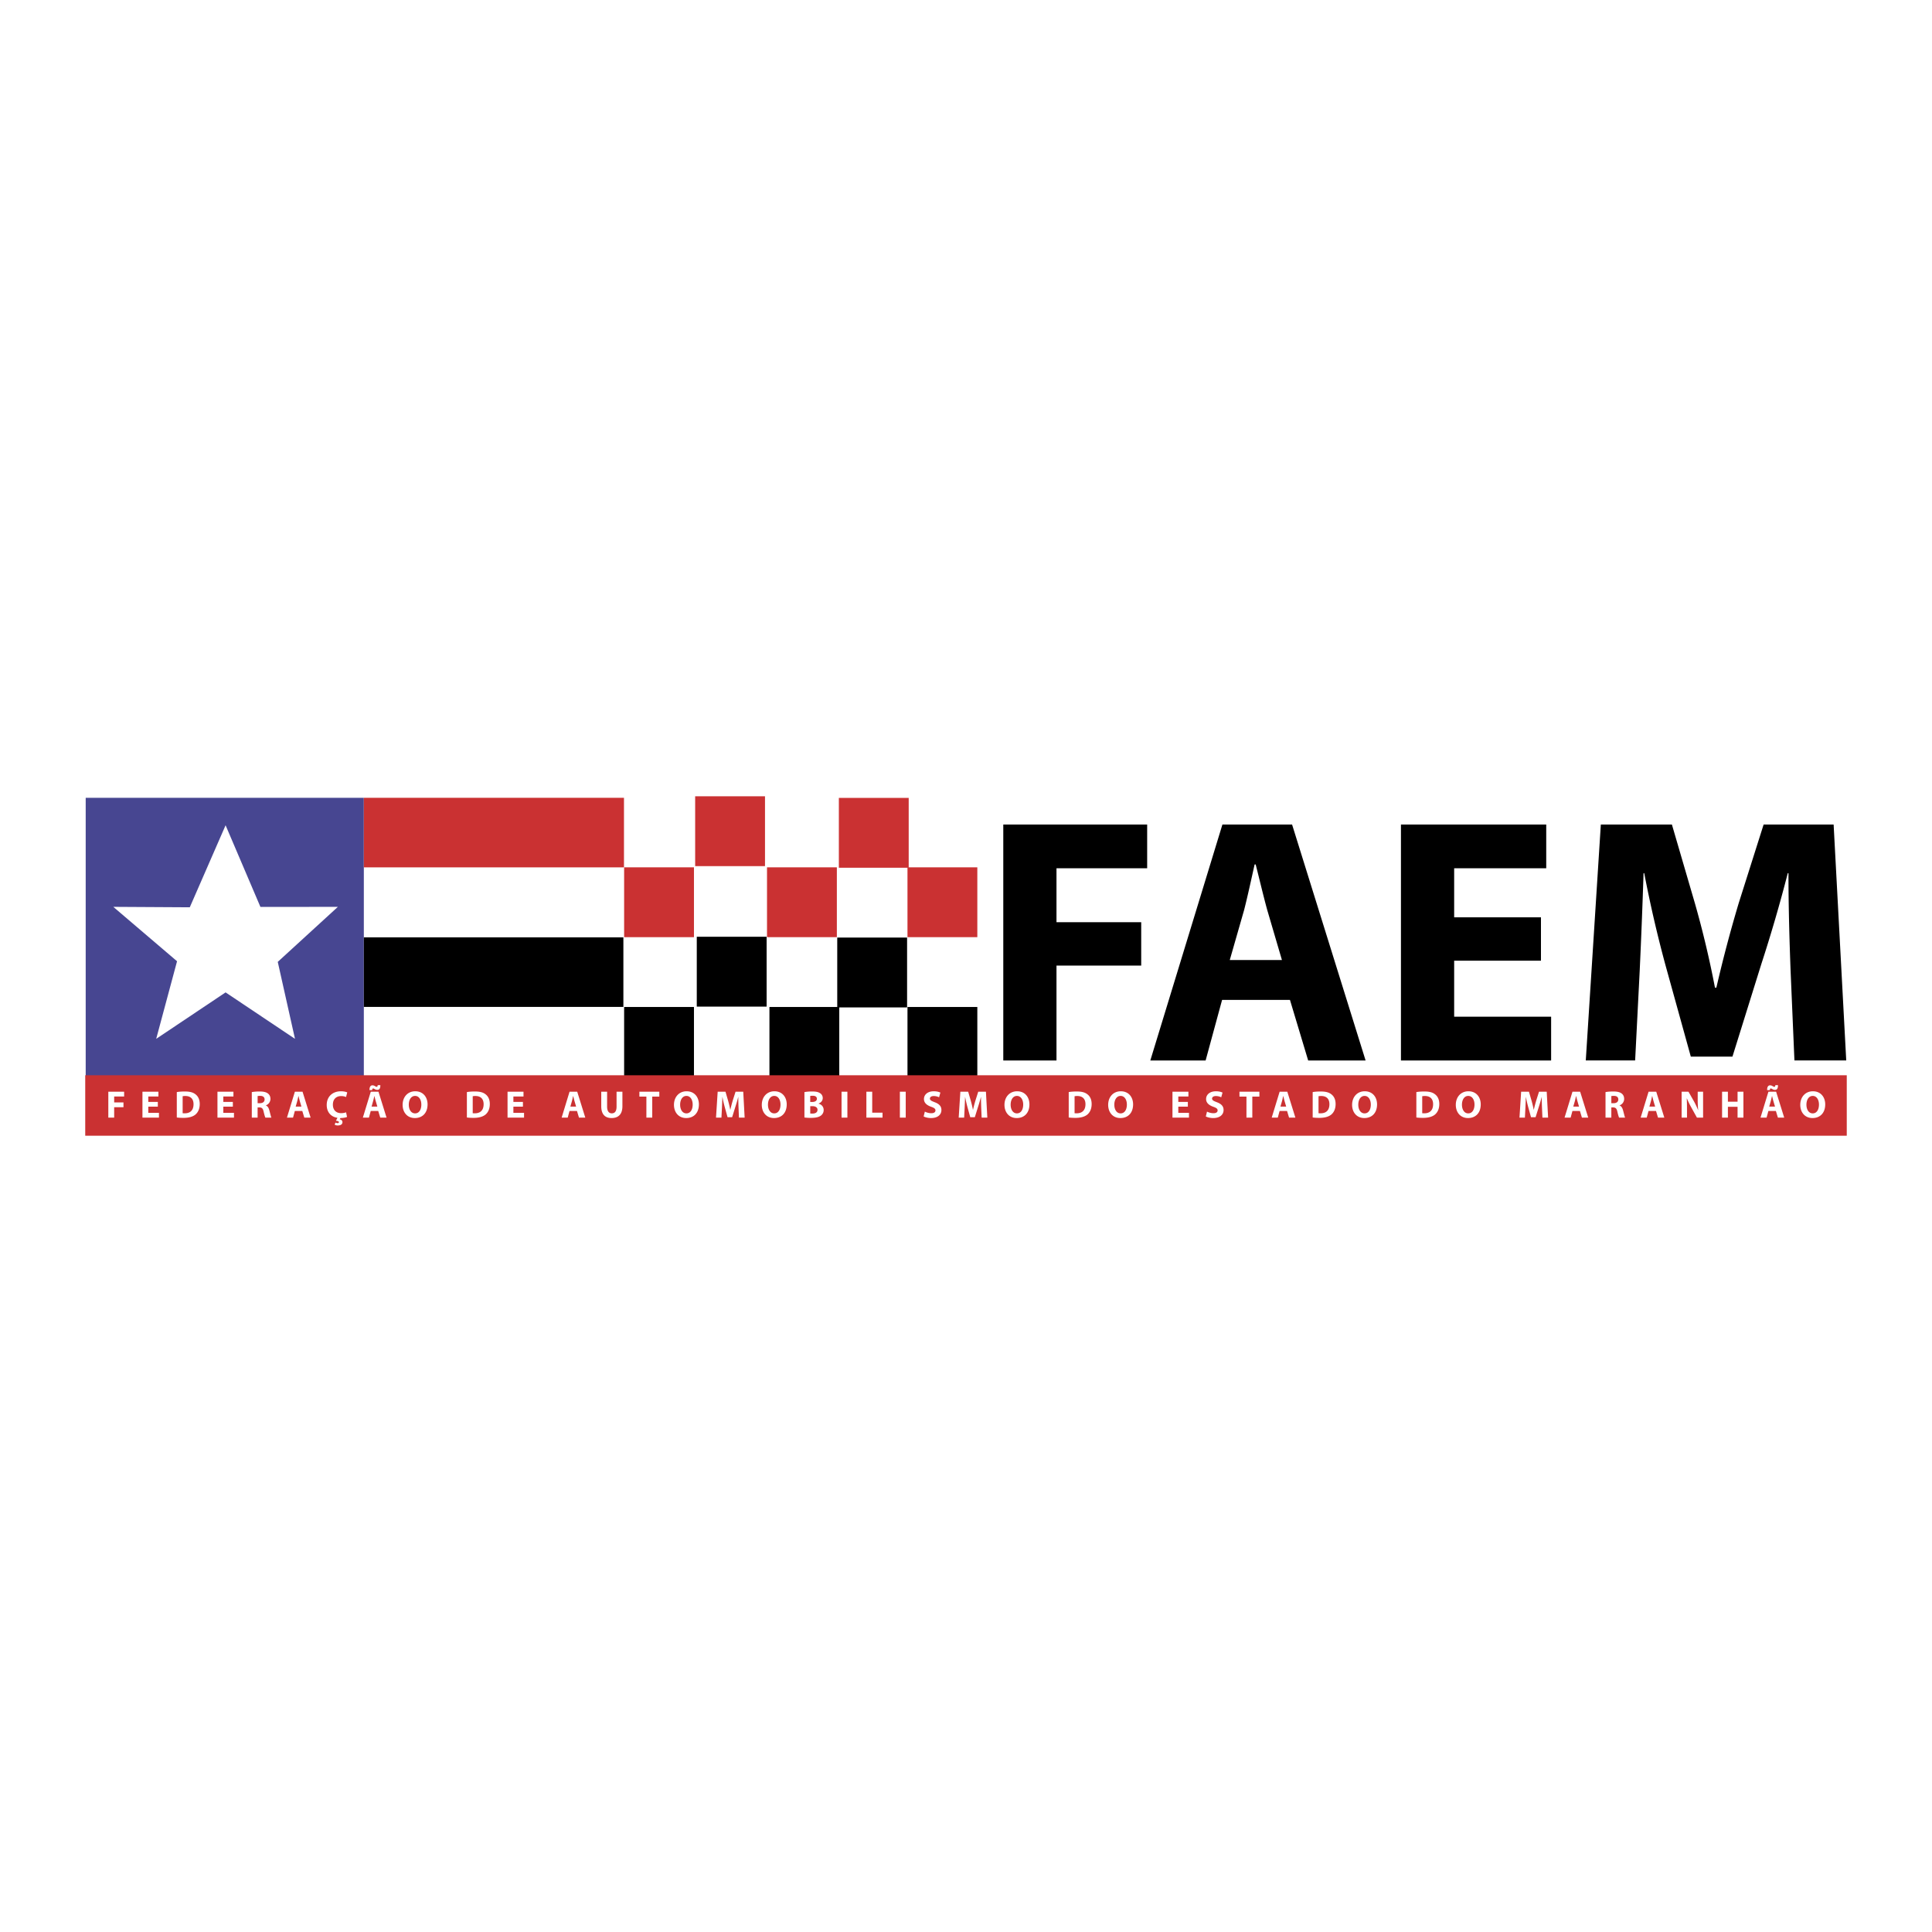 <svg xmlns="http://www.w3.org/2000/svg" width="2500" height="2500" viewBox="0 0 192.756 192.756"><g fill-rule="evenodd" clip-rule="evenodd"><path fill="#fff" d="M0 0h192.756v192.756H0V0z"/><path fill="#474691" d="M36.3 107.348H8.55v-27.75H36.3v27.75z"/><path fill="#fff" d="M22.507 82.337l3.476 8.148 7.727-.008-5.998 5.49 1.719 7.679-6.924-4.634-6.924 4.634 2.081-7.741-6.361-5.428 7.632.044 3.572-8.184z"/><path fill="#ca3132" d="M62.255 86.537H36.303v-6.94h25.952v6.94z"/><path d="M62.195 100.459H36.303v-6.94h25.892v6.94z"/><path fill="#ca3132" d="M69.236 93.502h-6.967v-6.968h6.967v6.968zM76.324 86.414h-6.968v-6.968h6.968v6.968zM90.661 86.575h-6.968v-6.968h6.968v6.968z"/><path d="M90.5 100.51h-6.968v-6.969H90.5v6.969zM76.486 100.43h-6.968v-6.97h6.968v6.97zM69.236 107.436h-6.967v-6.969h6.967v6.969z"/><path fill="#ca3132" d="M83.493 93.501h-6.968v-6.967h6.968v6.967z"/><path d="M83.734 107.436h-6.967v-6.969h6.967v6.969z"/><path fill="#ca3132" d="M97.508 93.501H90.54v-6.967h6.968v6.967z"/><path d="M97.508 107.436H90.54v-6.969h6.968v6.969z"/><path fill="#ca3132" d="M184.252 113.311H8.504v-6.032h175.748v6.032z"/><path fill="#fff" d="M10.807 108.918h1.578v.478h-.994v.592h.928v.477h-.928v1.041h-.584v-2.588zM15.747 110.41h-.952v.615h1.063v.481h-1.646v-2.588h1.593v.478h-1.01v.54h.952v.474zM17.64 108.957c.215-.039.495-.059.787-.059.495 0 .818.08 1.063.27.269.199.438.521.438.982 0 .494-.181.836-.426 1.047-.272.227-.691.334-1.198.334-.303 0-.522-.02-.664-.039v-2.535zm.583 2.107c.05.01.134.01.203.01.534.004.883-.287.883-.904 0-.557-.315-.822-.821-.822a1.29 1.29 0 0 0-.265.023v1.693zM23.232 110.41h-.952v.615h1.063v.481h-1.647v-2.588h1.594v.478h-1.01v.54h.952v.474zM25.124 108.957a4.52 4.52 0 0 1 .78-.059c.383 0 .652.059.837.207.157.123.241.303.241.541a.687.687 0 0 1-.457.635v.01c.18.074.28.242.345.48.081.295.157.633.207.734h-.599c-.038-.074-.104-.285-.177-.604-.072-.326-.184-.41-.426-.414h-.173v1.018h-.58v-2.548h.002zm.58 1.109h.23c.292 0 .464-.146.464-.373 0-.234-.161-.357-.43-.357-.142 0-.223.008-.265.02v.71h.001zM29.416 110.842l-.18.664h-.607l.791-2.588h.764l.806 2.588h-.63l-.2-.664h-.744zm.656-.438l-.161-.549c-.042-.154-.088-.35-.127-.5h-.011c-.035.154-.077.35-.115.5l-.157.549h.571zM34.624 111.436c-.107.051-.353.107-.66.111l-.073.127c.146.02.276.127.276.281 0 .248-.223.332-.465.332a.595.595 0 0 1-.311-.076l.077-.215c.065.039.15.061.211.061.065 0 .134-.025.134-.096 0-.072-.088-.127-.299-.141l.154-.297c-.706-.107-1.071-.617-1.071-1.277 0-.883.63-1.369 1.413-1.369.303 0 .534.061.634.113l-.119.461a1.218 1.218 0 0 0-.492-.096c-.46 0-.821.281-.821.859 0 .518.307.846.825.846.181 0 .373-.035.492-.086l.095.462zM36.988 110.842l-.18.664h-.606l.791-2.588h.767l.806 2.588h-.629l-.2-.664h-.749zm-.122-2.082c-.012-.322.111-.477.292-.477.104 0 .18.035.249.078.065.039.123.072.173.072.065 0 .088-.033.104-.164h.261c.008.334-.104.469-.303.469a.486.486 0 0 1-.25-.074c-.069-.037-.115-.068-.169-.068-.049 0-.084.053-.092.164h-.265zm.782 1.644l-.161-.549c-.046-.154-.092-.35-.13-.5h-.008c-.038.154-.08.35-.123.5l-.154.549h.576zM41.387 111.547c-.764 0-1.217-.578-1.217-1.316 0-.775.499-1.354 1.259-1.354.795 0 1.229.594 1.229 1.307 0 .854-.511 1.363-1.267 1.363h-.004zm.027-.465c.396 0 .622-.371.622-.879 0-.463-.219-.863-.622-.863s-.629.393-.629.875c0 .488.234.867.625.867h.004zM46.581 108.957c.215-.039.495-.059.787-.059.496 0 .818.08 1.063.27.269.199.438.521.438.982 0 .494-.18.836-.426 1.047-.272.227-.691.334-1.198.334-.303 0-.521-.02-.664-.039v-2.535zm.583 2.107c.05.01.135.01.204.01.534.004.883-.287.883-.904 0-.557-.315-.822-.822-.822a1.29 1.29 0 0 0-.265.023v1.693zM52.173 110.41h-.952v.615h1.063v.481h-1.646v-2.588h1.592v.478h-1.009v.54h.952v.474zM56.821 110.842l-.18.664h-.606l.79-2.588h.764l.806 2.588h-.63l-.199-.664h-.745zm.657-.438l-.161-.549c-.042-.154-.088-.35-.127-.5h-.011c-.035.154-.077.35-.115.5l-.157.549h.571zM60.571 108.918v1.486c0 .447.173.674.468.674.307 0 .476-.213.476-.674v-1.486h.583v1.451c0 .799-.403 1.178-1.079 1.178-.652 0-1.032-.365-1.032-1.186v-1.443h.584zM64.49 109.408h-.698v-.49h1.988v.49h-.706v2.098h-.584v-2.098zM68.459 111.547c-.764 0-1.217-.578-1.217-1.316 0-.775.499-1.354 1.259-1.354.794 0 1.228.594 1.228 1.307 0 .854-.51 1.363-1.267 1.363h-.003zm.027-.465c.396 0 .622-.371.622-.879 0-.463-.219-.863-.622-.863s-.629.393-.629.875c0 .488.234.867.625.867h.004zM73.683 110.514a27.816 27.816 0 0 1-.023-1.062h-.008c-.084.33-.192.699-.292 1.002l-.315 1.01h-.457l-.276-.998a13.415 13.415 0 0 1-.234-1.014h-.008c-.011.35-.027.748-.042 1.072l-.05.982h-.541l.165-2.588h.779l.253.867c.084.295.161.619.219.922h.016c.069-.301.157-.639.245-.93l.273-.859h.767l.139 2.588h-.568l-.042-.992zM77.222 111.547c-.764 0-1.217-.578-1.217-1.316 0-.775.499-1.354 1.259-1.354.794 0 1.228.594 1.228 1.307 0 .854-.511 1.363-1.267 1.363h-.003zm.027-.465c.395 0 .622-.371.622-.879 0-.463-.219-.863-.622-.863s-.629.393-.629.875c0 .488.233.867.625.867h.004zM80.258 108.957a4.48 4.48 0 0 1 .756-.059c.357 0 .576.035.764.146a.56.56 0 0 1 .307.51c0 .227-.134.438-.422.549v.008c.295.076.514.305.514.637a.674.674 0 0 1-.269.549c-.188.15-.503.234-1.017.234a4.52 4.52 0 0 1-.633-.039v-2.535zm.579.986h.192c.311 0 .472-.127.472-.32 0-.195-.149-.299-.414-.299-.131 0-.204.008-.25.02v.599zm0 1.147c.058.012.127.012.227.012.265 0 .499-.104.499-.375 0-.262-.234-.365-.526-.365h-.199v.728h-.001zM84.545 108.918v2.588h-.583v-2.588h.583zM86.438 108.918h.583v2.096h1.029v.492h-1.612v-2.588zM90.365 108.918v2.588h-.584v-2.588h.584zM92.272 110.906c.153.08.399.16.648.16.269 0 .411-.109.411-.283 0-.158-.123-.254-.434-.361-.431-.152-.714-.391-.714-.771 0-.441.372-.773.979-.773.295 0 .507.057.66.129l-.131.469a1.197 1.197 0 0 0-.538-.123c-.253 0-.375.119-.375.25 0 .164.142.238.479.367.457.17.668.408.668.777 0 .432-.33.801-1.04.801-.296 0-.587-.08-.733-.16l.12-.482zM97.895 110.514c-.01-.311-.021-.682-.021-1.062h-.008c-.086.33-.193.699-.293 1.002l-.314 1.01h-.457l-.276-.998a13.919 13.919 0 0 1-.234-1.014h-.007c-.012.35-.027.748-.042 1.072l-.05.982h-.543l.165-2.588h.779l.253.867c.084.295.161.619.219.922h.016c.068-.301.156-.639.246-.93l.271-.859h.768l.139 2.588h-.568l-.043-.992zM101.434 111.547c-.764 0-1.217-.578-1.217-1.316 0-.775.5-1.354 1.26-1.354.795 0 1.229.594 1.229 1.307 0 .854-.51 1.363-1.266 1.363h-.006zm.027-.465c.395 0 .623-.371.623-.879 0-.463-.221-.863-.623-.863s-.629.393-.629.875c0 .488.234.867.625.867h.004zM106.627 108.957c.215-.039.496-.059.787-.059.496 0 .818.08 1.062.27.27.199.438.521.438.982 0 .494-.18.836-.424 1.047-.273.227-.691.334-1.199.334-.303 0-.521-.02-.664-.039v-2.535zm.584 2.107c.051.01.135.01.203.01.533.004.883-.287.883-.904 0-.557-.314-.822-.82-.822-.127 0-.215.012-.266.023v1.693zM111.777 111.547c-.762 0-1.215-.578-1.215-1.316 0-.775.5-1.354 1.258-1.354.795 0 1.229.594 1.229 1.307 0 .854-.51 1.363-1.266 1.363h-.006zm.028-.465c.396 0 .623-.371.623-.879 0-.463-.219-.863-.623-.863-.402 0-.629.393-.629.875 0 .488.234.867.627.867h.002zM118.512 110.41h-.953v.615h1.064v.481h-1.646v-2.588h1.591v.478h-1.009v.54h.953v.474zM120.424 110.906c.152.08.398.16.646.16.27 0 .412-.109.412-.283 0-.158-.123-.254-.434-.361-.432-.152-.715-.391-.715-.771 0-.441.373-.773.979-.773.297 0 .506.057.66.129l-.129.469a1.21 1.21 0 0 0-.539-.123c-.252 0-.375.119-.375.25 0 .164.141.238.479.367.457.17.668.408.668.777 0 .432-.33.801-1.039.801-.295 0-.588-.08-.734-.16l.121-.482zM124.359 109.408h-.697v-.49h1.988v.49h-.707v2.098h-.584v-2.098zM127.666 110.842l-.18.664h-.607l.791-2.588h.764l.807 2.588h-.631l-.199-.664h-.745zm.656-.438l-.162-.549c-.041-.154-.088-.35-.125-.5h-.014c-.033.154-.076.35-.113.5l-.158.549h.572zM130.967 108.957c.215-.039.496-.059.787-.059.494 0 .816.08 1.062.27.27.199.438.521.438.982 0 .494-.18.836-.426 1.047-.271.227-.691.334-1.197.334-.303 0-.521-.02-.664-.039v-2.535zm.582 2.107c.051.01.135.01.205.01.533.004.883-.287.883-.904 0-.557-.314-.822-.822-.822-.127 0-.215.012-.266.023v1.693zM136.117 111.547c-.764 0-1.217-.578-1.217-1.316 0-.775.5-1.354 1.26-1.354.795 0 1.229.594 1.229 1.307 0 .854-.512 1.363-1.268 1.363h-.004zm.028-.465c.395 0 .621-.371.621-.879 0-.463-.219-.863-.621-.863s-.629.393-.629.875c0 .488.234.867.625.867h.004zM141.311 108.957c.215-.039.496-.059.787-.059.496 0 .818.08 1.062.27.27.199.439.521.439.982 0 .494-.182.836-.428 1.047-.271.227-.691.334-1.197.334-.303 0-.521-.02-.664-.039v-2.535h.001zm.584 2.107c.049.01.135.01.203.01.533.004.883-.287.883-.904 0-.557-.314-.822-.822-.822-.125 0-.215.012-.264.023v1.693zM146.463 111.547c-.766 0-1.217-.578-1.217-1.316 0-.775.498-1.354 1.258-1.354.795 0 1.229.594 1.229 1.307 0 .854-.51 1.363-1.268 1.363h-.002zm.025-.465c.396 0 .623-.371.623-.879 0-.463-.219-.863-.623-.863-.402 0-.629.393-.629.875 0 .488.234.867.625.867h.004zM153.844 110.514a27.816 27.816 0 0 1-.023-1.062h-.008c-.084.33-.191.699-.291 1.002l-.316 1.01h-.457l-.275-.998a14.462 14.462 0 0 1-.234-1.014h-.008c-.01.35-.025.748-.041 1.072l-.051.982h-.541l.166-2.588h.777l.254.867c.084.295.162.619.219.922h.016c.07-.301.158-.639.246-.93l.271-.859h.768l.139 2.588h-.568l-.043-.992zM156.883 110.842l-.18.664h-.607l.791-2.588h.764l.807 2.588h-.629l-.199-.664h-.747zm.656-.438l-.16-.549c-.043-.154-.09-.35-.127-.5h-.012c-.035.154-.076.35-.115.5l-.158.549h.572zM160.184 108.957c.189-.035.465-.059.779-.059.383 0 .652.059.838.207.156.123.242.303.242.541a.686.686 0 0 1-.459.635v.01c.182.074.281.242.346.48.082.295.158.633.207.734h-.598c-.039-.074-.104-.285-.176-.604-.074-.326-.186-.41-.428-.414h-.172v1.018h-.58v-2.548h.001zm.58 1.109h.23c.291 0 .465-.146.465-.373 0-.234-.162-.357-.43-.357-.143 0-.225.008-.266.02v.71h.001zM164.475 110.842l-.18.664h-.607l.791-2.588h.764l.807 2.588h-.629l-.199-.664h-.747zm.658-.438l-.162-.549c-.043-.154-.088-.35-.127-.5h-.012c-.035.154-.076.35-.115.5l-.156.549h.572zM167.777 111.506v-2.588h.682l.539.947c.152.273.303.596.422.889h.008a10.576 10.576 0 0 1-.047-1.084v-.752h.537v2.588h-.615l-.551-.998a9.219 9.219 0 0 1-.449-.914h-.016c.02.346.025.709.025 1.133v.779h-.535zM172.393 108.918v.998h.964v-.998h.584v2.588h-.584v-1.08h-.964v1.08h-.582v-2.588h.582zM176.432 110.842l-.18.664h-.607l.791-2.588h.768l.807 2.588h-.629l-.201-.664h-.749zm-.123-2.082c-.012-.322.111-.477.291-.477a.45.45 0 0 1 .25.078c.066.039.123.072.174.072.064 0 .088-.033.104-.164h.26c.008.334-.104.469-.303.469a.489.489 0 0 1-.25-.074c-.068-.037-.115-.068-.168-.068-.051 0-.084.053-.092.164h-.266zm.783 1.644l-.162-.549c-.045-.154-.092-.35-.129-.5h-.008c-.039.154-.082.35-.123.5l-.154.549h.576zM180.83 111.547c-.764 0-1.217-.578-1.217-1.316 0-.775.5-1.354 1.26-1.354.793 0 1.229.594 1.229 1.307 0 .854-.512 1.363-1.268 1.363h-.004zm.027-.465c.395 0 .621-.371.621-.879 0-.463-.219-.863-.621-.863s-.629.393-.629.875c0 .488.234.867.625.867h.004z"/><path d="M100.098 82.264h14.355v4.365h-9.047v5.378h8.453v4.331h-8.453v9.465h-5.308V82.264zM121.928 99.762l-1.643 6.041h-5.518l7.193-23.539h6.951l7.334 23.539h-5.729l-1.816-6.041h-6.772zm5.97-3.982l-1.467-4.994c-.385-1.397-.803-3.178-1.152-4.541h-.105c-.314 1.397-.697 3.178-1.047 4.541l-1.432 4.994h5.203zM153.742 95.85h-8.66v5.588h9.674v4.365h-14.983V82.264h14.495v4.365h-9.186v4.89h8.66v4.331zM178.645 96.793c-.105-2.83-.209-6.217-.209-9.675h-.07a148.504 148.504 0 0 1-2.654 9.116l-2.865 9.186h-4.154l-2.516-9.082a124.123 124.123 0 0 1-2.131-9.22h-.068a694.975 694.975 0 0 1-.385 9.745l-.455 8.939h-4.924l1.502-23.539h7.09l2.305 7.893a97.996 97.996 0 0 1 1.992 8.382h.139a136.038 136.038 0 0 1 2.236-8.452l2.479-7.823h6.984l1.258 23.539h-5.168l-.386-9.009z"/></g></svg>